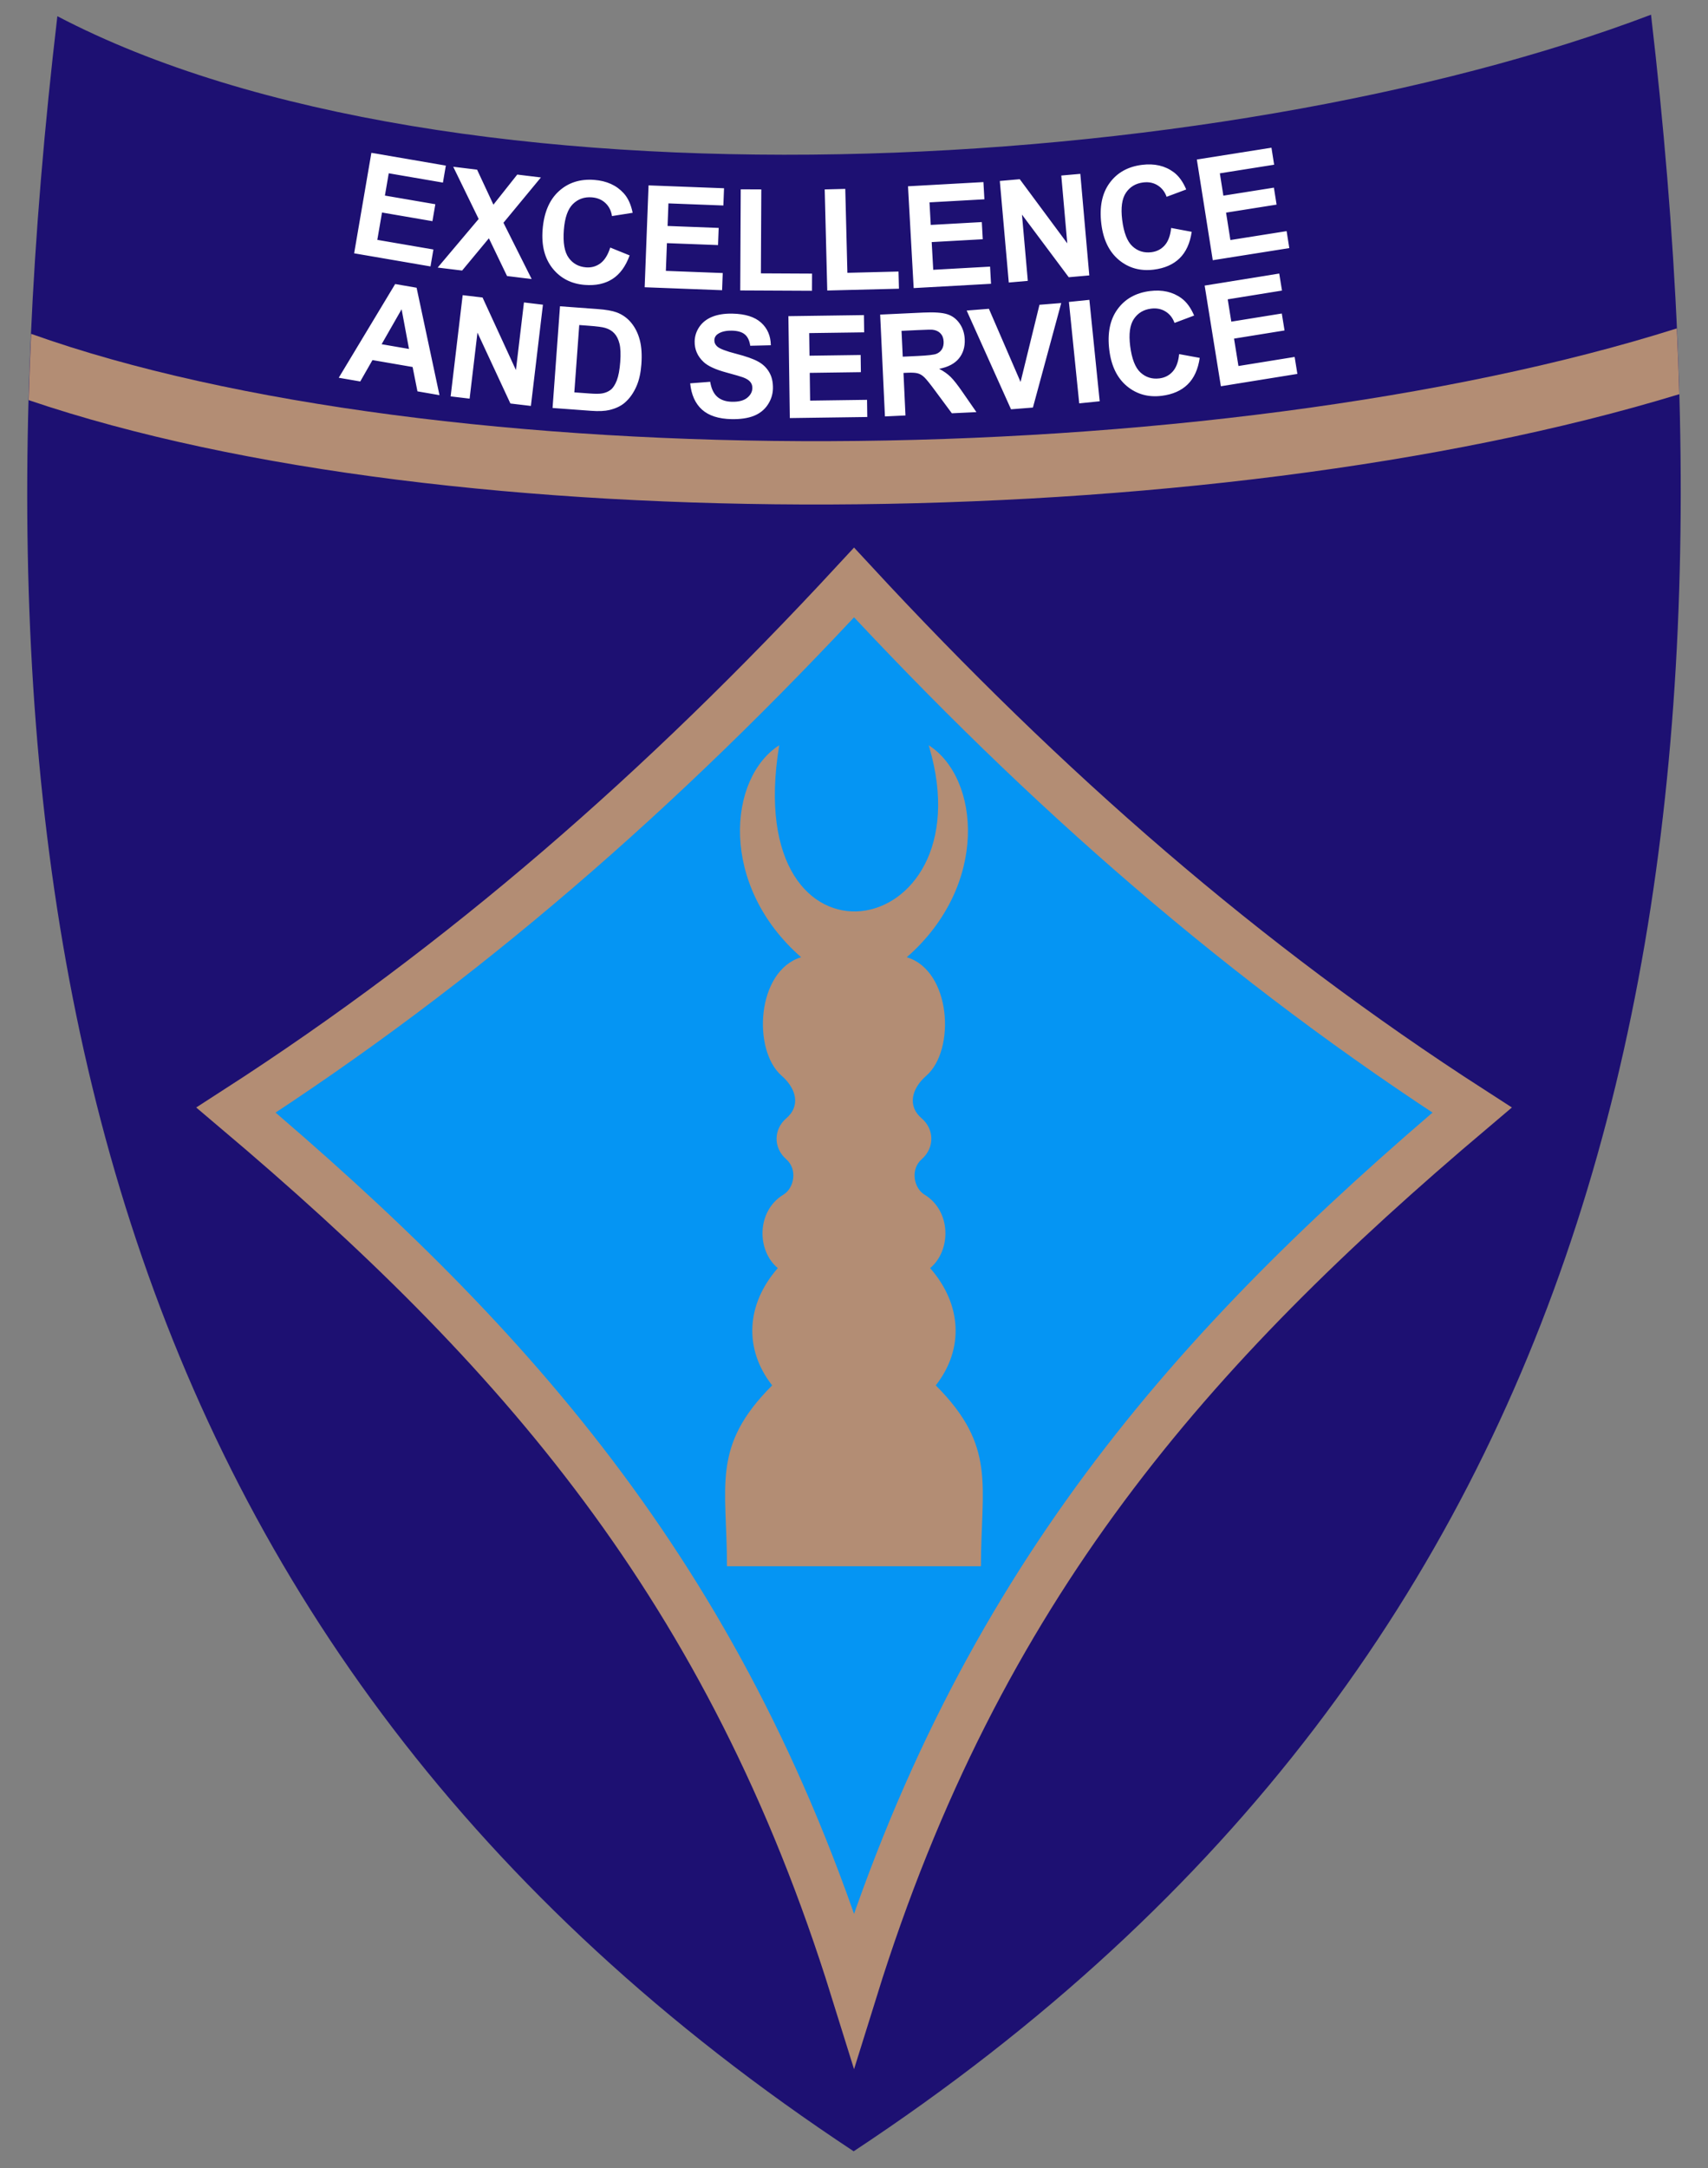 <?xml version="1.0" encoding="UTF-8"?>
<svg version="1.0" viewBox="0 0 108 137" xmlns="http://www.w3.org/2000/svg" xmlns:cc="http://creativecommons.org/ns#" xmlns:dc="http://purl.org/dc/elements/1.1/" xmlns:rdf="http://www.w3.org/1999/02/22-rdf-syntax-ns#">
<rect x="0" y="0" width="108" height="137" fill="#808080" stroke="none"/>
<g transform="translate(-68.857 -49.576)">
<path d="m122.84 185.51c-48.227-31.822-56.873-79.506-50.356-134.91 24.848 13.005 73.419 10.285 100.77-0.095 6.458 55.494-2.188 103.18-50.415 135z" fill="#1d1072" fill-rule="evenodd"/>
<path d="m122.86 86.382c-12.162 13.129-24.709 24.078-39.08 33.335 17.761 15.011 31.143 30.071 39.08 55.558 7.937-25.487 21.319-40.548 39.08-55.558-14.371-9.257-26.919-20.206-39.08-33.335z" fill="#0595f3" fill-rule="evenodd" stroke="#b38d74" stroke-width="3"/>
<path d="m91.25 65.581 1.09-6.349 4.708 0.808-0.184 1.074-3.426-0.588-0.242 1.408 3.188 0.547-0.184 1.07-3.188-0.547-0.297 1.728 3.547 0.609-0.184 1.07-4.829-0.829m5.282 0.901 2.592-3.071-1.608-3.299 1.509 0.184 1.032 2.211 1.507-1.901 1.496 0.182-2.368 2.863 1.784 3.556-1.557-0.19-1.148-2.385-1.692 2.038-1.549-0.189m10.914-1.264 1.226 0.496c-0.247 0.686-0.609 1.183-1.085 1.489-0.473 0.304-1.054 0.429-1.744 0.376-0.853-0.066-1.531-0.411-2.035-1.035-0.504-0.627-0.717-1.446-0.638-2.456 0.083-1.069 0.423-1.877 1.021-2.424 0.598-0.55 1.347-0.79 2.247-0.721 0.786 0.061 1.406 0.343 1.861 0.845 0.271 0.297 0.459 0.709 0.565 1.234l-1.308 0.207c-0.05-0.339-0.189-0.614-0.416-0.826-0.225-0.211-0.509-0.33-0.854-0.357-0.476-0.037-0.876 0.104-1.201 0.423-0.322 0.319-0.512 0.861-0.571 1.626-0.063 0.812 0.038 1.402 0.304 1.769 0.265 0.367 0.632 0.569 1.099 0.605 0.345 0.027 0.65-0.06 0.915-0.26 0.265-0.2 0.47-0.531 0.615-0.993m2.176 2.511 0.246-6.438 4.773 0.182-0.042 1.089-3.474-0.133-0.054 1.427 3.232 0.123-0.041 1.085-3.232-0.123-0.067 1.752 3.596 0.137-0.041 1.085-4.896-0.187m6.044 0.202 0.031-6.39 1.301 0.006-0.026 5.304 3.234 0.016-0.005 1.085-4.535-0.022m5.502 0.005-0.161-6.388 1.3-0.033 0.134 5.303 3.233-0.081 0.027 1.085-4.534 0.114m5.465-0.154-0.358-6.432 4.769-0.265 0.061 1.088-3.471 0.193 0.079 1.426 3.229-0.18 0.06 1.084-3.229 0.18 0.097 1.751 3.594-0.2 0.06 1.084-4.892 0.272m6.015-0.352-0.567-6.417 1.261-0.111 3.005 4.053-0.379-4.285 1.204-0.106 0.567 6.417-1.3 0.115-2.957-3.956 0.37 4.185-1.204 0.106m10.266-3.448 1.301 0.243c-0.106 0.721-0.362 1.28-0.768 1.675-0.403 0.392-0.948 0.63-1.634 0.715-0.849 0.105-1.583-0.099-2.2-0.61-0.618-0.514-0.989-1.274-1.113-2.28-0.131-1.064 0.042-1.924 0.519-2.579 0.477-0.658 1.163-1.042 2.059-1.152 0.782-0.096 1.446 0.057 1.991 0.459 0.324 0.238 0.591 0.603 0.799 1.097l-1.24 0.463c-0.116-0.322-0.307-0.564-0.572-0.727-0.262-0.163-0.565-0.223-0.908-0.18-0.474 0.058-0.838 0.276-1.093 0.653-0.252 0.376-0.331 0.945-0.237 1.707 0.1 0.808 0.316 1.366 0.649 1.673 0.333 0.307 0.732 0.432 1.197 0.375 0.343-0.042 0.625-0.188 0.845-0.436 0.22-0.249 0.355-0.613 0.405-1.095m2.632 2.037-1.007-6.363 4.718-0.747 0.17 1.076-3.433 0.544 0.223 1.411 3.195-0.506 0.17 1.072-3.195 0.506 0.274 1.732 3.555-0.563 0.17 1.072-4.84 0.766" fill="#fff"/>
<path d="m96.647 74.545-1.394-0.241-0.306-1.538-2.538-0.438-0.773 1.352-1.36-0.235 3.568-5.922 1.355 0.234 1.447 6.787m-1.927-2.919-0.468-2.507-1.264 2.208 1.732 0.299m2.632 2.998 0.761-6.397 1.257 0.149 2.11 4.583 0.508-4.272 1.2 0.143-0.761 6.397-1.296-0.154-2.083-4.479-0.496 4.172-1.2-0.143m6.915-5.693 2.371 0.174c0.535 0.039 0.939 0.11 1.214 0.212 0.369 0.139 0.677 0.359 0.925 0.663 0.248 0.303 0.427 0.666 0.537 1.088 0.11 0.419 0.143 0.93 0.099 1.532-0.039 0.529-0.138 0.98-0.297 1.353-0.195 0.456-0.452 0.817-0.771 1.085-0.241 0.203-0.557 0.351-0.949 0.446-0.293 0.07-0.679 0.087-1.158 0.052l-2.441-0.179 0.47-6.425m1.218 1.182-0.312 4.256 0.969 0.071c0.362 0.027 0.625 0.025 0.789-0.004 0.214-0.037 0.395-0.114 0.541-0.229 0.149-0.115 0.278-0.313 0.387-0.593 0.109-0.283 0.181-0.673 0.218-1.169 0.036-0.497 0.02-0.881-0.048-1.153-0.068-0.272-0.176-0.489-0.323-0.649-0.147-0.161-0.34-0.276-0.578-0.346-0.178-0.054-0.532-0.101-1.06-0.139l-0.583-0.043m7.012 3.684 1.268-0.098c0.068 0.426 0.215 0.741 0.443 0.945 0.23 0.204 0.543 0.31 0.939 0.317 0.419 0.008 0.735-0.073 0.95-0.245 0.217-0.174 0.328-0.38 0.333-0.618 0.003-0.152-0.04-0.282-0.129-0.389-0.086-0.11-0.239-0.207-0.46-0.29-0.151-0.056-0.497-0.156-1.036-0.302-0.694-0.186-1.179-0.408-1.455-0.666-0.388-0.362-0.578-0.798-0.568-1.308 0.006-0.328 0.105-0.632 0.295-0.913 0.193-0.283 0.465-0.496 0.817-0.639 0.354-0.142 0.779-0.209 1.274-0.199 0.808 0.016 1.413 0.205 1.813 0.567 0.403 0.362 0.609 0.84 0.618 1.432l-1.302 0.032c-0.049-0.332-0.165-0.572-0.346-0.719-0.179-0.15-0.451-0.229-0.817-0.236-0.378-0.007-0.675 0.064-0.892 0.215-0.14 0.097-0.211 0.229-0.214 0.396-0.003 0.152 0.059 0.284 0.186 0.395 0.161 0.141 0.557 0.292 1.187 0.454 0.63 0.162 1.094 0.326 1.393 0.493 0.302 0.164 0.535 0.387 0.699 0.669 0.167 0.279 0.247 0.622 0.239 1.029-0.007 0.369-0.117 0.713-0.328 1.031-0.211 0.318-0.506 0.553-0.884 0.704-0.378 0.148-0.847 0.216-1.406 0.205-0.814-0.016-1.436-0.216-1.865-0.599-0.429-0.386-0.679-0.941-0.75-1.663m6.3 2.197-0.09-6.442 4.776-0.067 0.015 1.09-3.476 0.048 0.02 1.428 3.234-0.045 0.015 1.085-3.234 0.045 0.024 1.753 3.599-0.05 0.015 1.085-4.899 0.068m6.016-0.104-0.302-6.435 2.735-0.128c0.688-0.032 1.189 0.003 1.505 0.105 0.318 0.099 0.578 0.293 0.779 0.579 0.201 0.287 0.311 0.62 0.328 1.001 0.023 0.483-0.101 0.889-0.37 1.218-0.269 0.326-0.684 0.544-1.245 0.652 0.289 0.151 0.528 0.32 0.719 0.507 0.194 0.187 0.457 0.524 0.791 1.01l0.845 1.219-1.554 0.073-1.005-1.356c-0.357-0.485-0.6-0.789-0.729-0.912-0.129-0.126-0.264-0.209-0.403-0.249-0.14-0.043-0.359-0.058-0.658-0.044l-0.263 0.012 0.126 2.687-1.299 0.061m1.125-3.775 0.961-0.045c0.623-0.029 1.011-0.074 1.164-0.134 0.153-0.06 0.27-0.156 0.352-0.289 0.082-0.133 0.118-0.296 0.109-0.489-0.01-0.217-0.077-0.388-0.2-0.514-0.12-0.129-0.287-0.207-0.499-0.232-0.106-0.01-0.422-0.002-0.949 0.023l-1.014 0.048 0.077 1.633m6.847 3.324-2.805-6.24 1.406-0.111 2.002 4.624 1.196-4.878 1.376-0.109-1.791 6.604-1.384 0.11m4.312-0.375-0.652-6.409 1.294-0.132 0.652 6.409-1.294 0.132m6.318-3.113 1.301 0.239c-0.104 0.722-0.358 1.281-0.763 1.677-0.402 0.393-0.946 0.633-1.632 0.719-0.849 0.107-1.583-0.095-2.202-0.604-0.62-0.513-0.993-1.272-1.119-2.277-0.134-1.064 0.037-1.924 0.512-2.58 0.475-0.659 1.16-1.045 2.055-1.158 0.782-0.098 1.446 0.053 1.993 0.453 0.325 0.237 0.592 0.602 0.802 1.095l-1.239 0.466c-0.117-0.322-0.309-0.564-0.574-0.725-0.263-0.162-0.565-0.221-0.908-0.178-0.474 0.06-0.838 0.278-1.091 0.656-0.251 0.377-0.328 0.946-0.232 1.708 0.102 0.808 0.32 1.365 0.653 1.672 0.334 0.306 0.733 0.43 1.198 0.372 0.343-0.043 0.624-0.189 0.844-0.438 0.22-0.249 0.354-0.614 0.402-1.096m2.639 2.03-1.026-6.36 4.716-0.761 0.174 1.076-3.432 0.554 0.227 1.41 3.193-0.515 0.173 1.072-3.193 0.515 0.279 1.731 3.553-0.573 0.173 1.072-4.837 0.78" fill="#fff"/>
<path transform="translate(68.857 49.576)" d="m106.03 20.75c-14.39 4.551-34.195 7.057-53.594 7.125-19.037 0.067-37.733-2.236-50.469-6.781-0.063 1.397-0.118 2.802-0.156 4.188 13.431 4.558 31.862 6.66 50.656 6.594 19.262-0.068 38.835-2.427 53.719-6.969-0.038-1.376-0.093-2.768-0.156-4.156z" fill="#b38d74" fill-rule="evenodd"/>
<path d="m127.62 96.799c3.662 12.519-12.016 15.116-9.491-0.133-3.226 2.057-3.836 8.832 1.384 13.393-2.816 0.855-3.091 5.867-1.236 7.485 0.959 0.836 1.196 1.93 0.298 2.694-0.786 0.669-0.849 1.845 0 2.589 0.729 0.639 0.494 1.823-0.179 2.232-1.713 1.04-1.69 3.542-0.357 4.643-2.011 2.292-2.155 5.119-0.357 7.411-3.867 3.867-2.857 6.332-2.857 11.429h16.059c0-5.097 1.01-7.561-2.857-11.429 1.797-2.292 1.654-5.119-0.357-7.411 1.333-1.101 1.355-3.602-0.357-4.643-0.673-0.409-0.908-1.593-0.179-2.232 0.849-0.744 0.786-1.92 0-2.589-0.897-0.764-0.66-1.858 0.298-2.694 1.855-1.618 1.579-6.63-1.236-7.485 5.22-4.561 4.61-11.335 1.384-13.393" fill="#b38d74" fill-rule="evenodd"/>
</g>
</svg>

